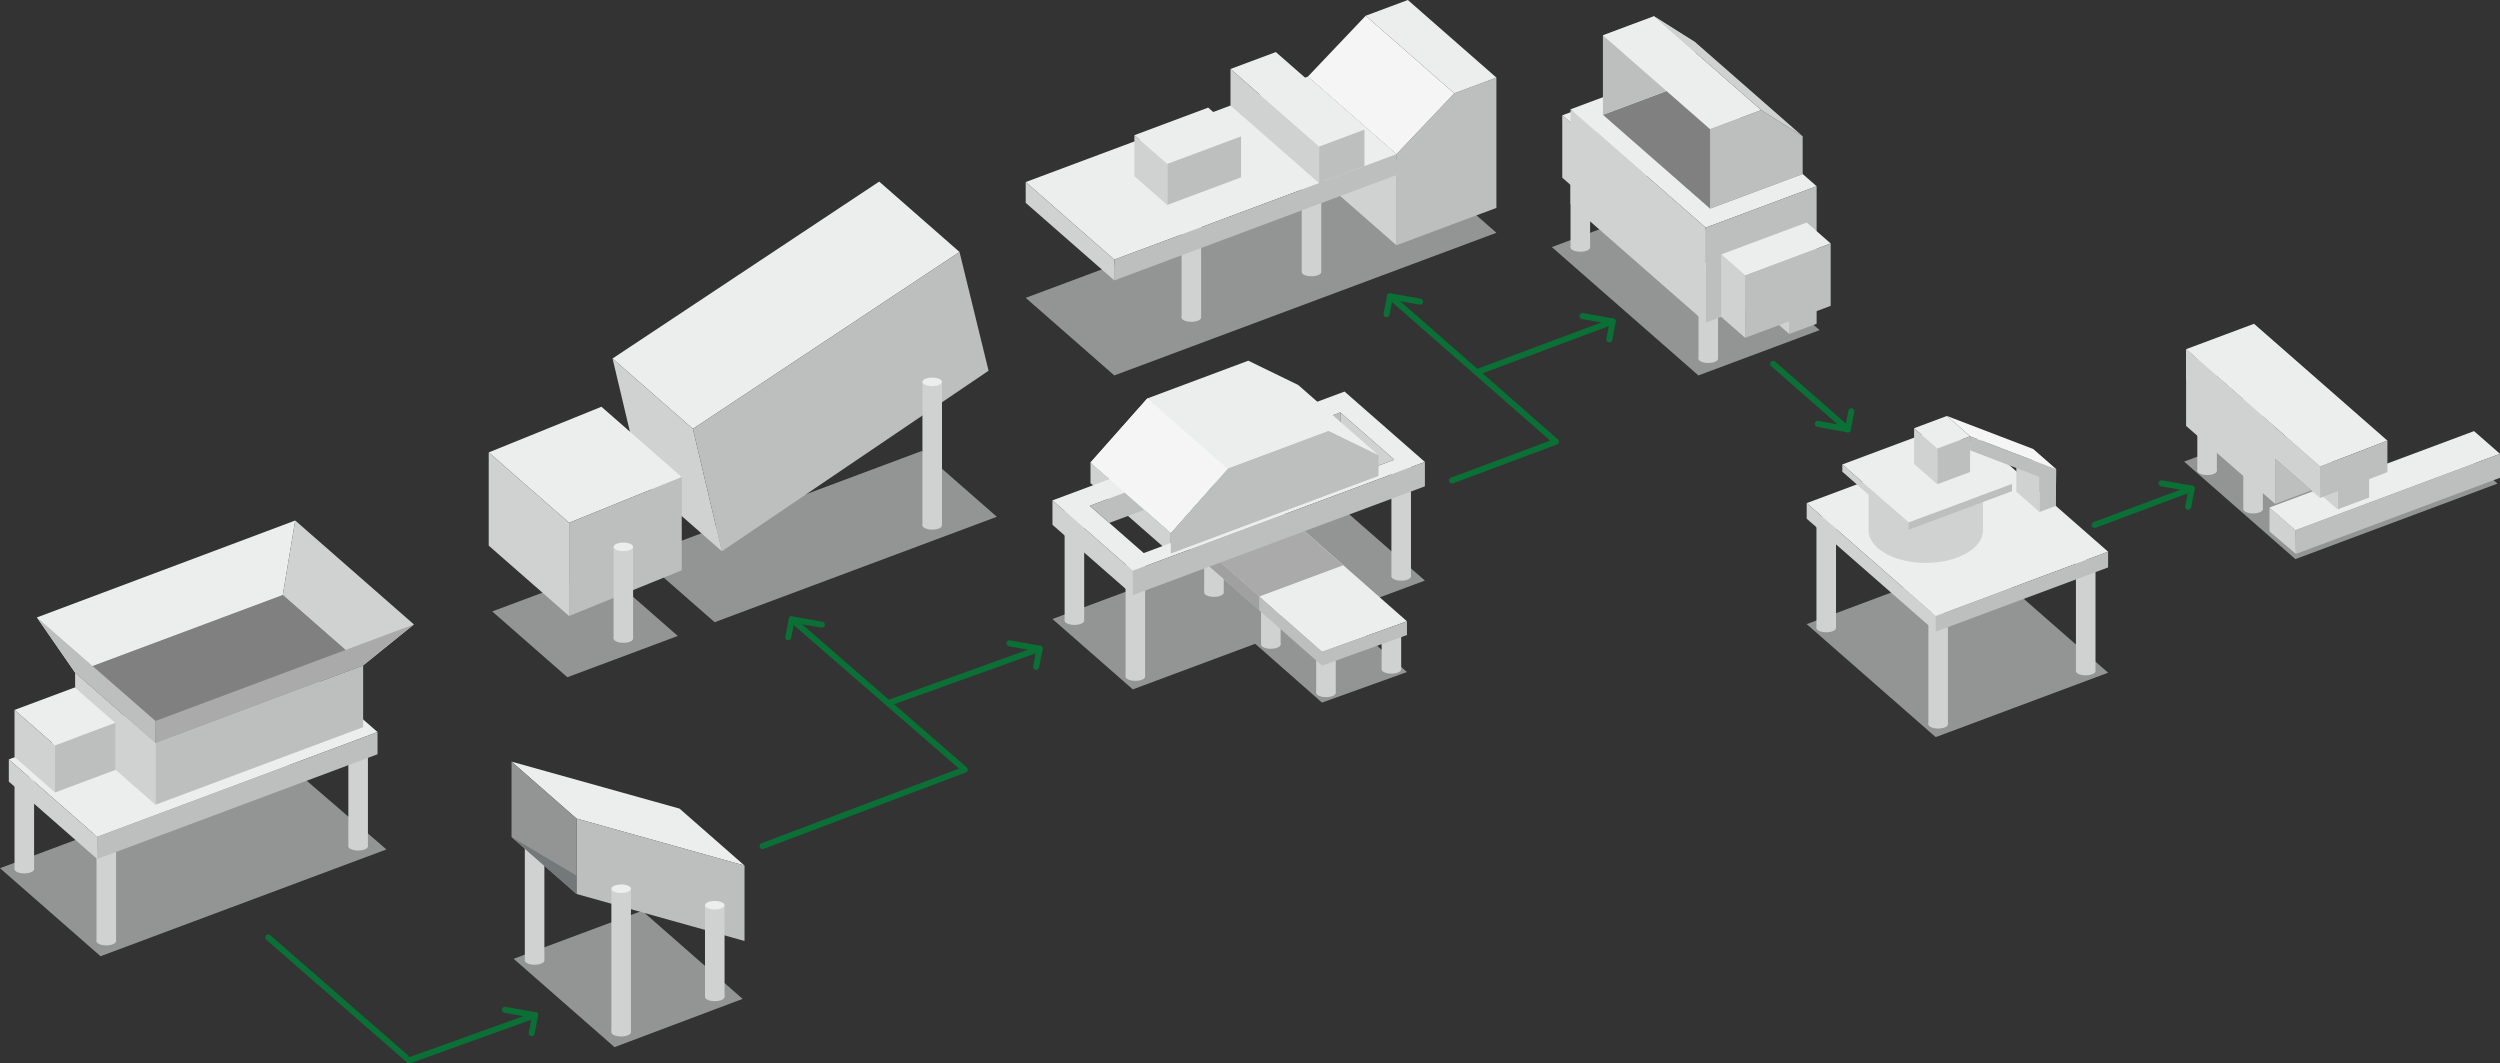 <?xml version="1.0" encoding="UTF-8"?><svg id="b" xmlns="http://www.w3.org/2000/svg" viewBox="0 0 1072.24 456.1"><rect x="0" y="0" width="1072.24" height="456.1" fill="#333333" stroke="none"/><defs><style>.d{fill:#f5f5f5;}.d,.e,.f,.g,.h,.i,.j,.k,.l{stroke-width:0px;}.e{fill:#aaa;}.f{fill:#d0d1d1;}.g{fill:#939494;}.h{fill:#737878;}.i{fill:#a0a0a0;}.m{fill:none;stroke:#0b7035;stroke-linecap:round;stroke-linejoin:round;stroke-width:2.58px;}.j{fill:gray;}.k{fill:#eceded;}.l{fill:#bdbebe;}</style></defs><g id="c"><polygon class="g" points="665.58 105.97 717.77 86.47 780.42 141.6 728.44 161.02 665.58 105.97"/><polygon class="k" points="670.05 49.46 706.75 35.74 717.03 44.74 680.32 58.45 670.05 49.46"/><polygon class="f" points="680.32 85.21 680.32 58.45 670.05 49.46 670.05 76.21 680.32 85.21"/><polygon class="l" points="717.03 71.5 717.03 44.74 680.32 58.45 680.32 85.21 717.03 71.5"/><ellipse class="f" cx="677.79" cy="106.13" rx="4.19" ry="1.83"/><rect class="f" x="673.6" y="66.81" width="8.39" height="39.33"/><ellipse class="k" cx="677.79" cy="66.81" rx="4.19" ry="1.83"/><ellipse class="f" cx="732.66" cy="153.85" rx="4.19" ry="1.83"/><rect class="f" x="728.47" y="114.53" width="8.39" height="39.33"/><ellipse class="k" cx="732.66" cy="114.53" rx="4.19" ry="1.83"/><polygon class="k" points="673.6 46.88 721.18 29.1 779.14 79.87 731.56 97.64 673.6 46.88"/><polygon class="l" points="731.56 97.64 731.56 138.37 779.14 120.59 779.14 79.87 731.56 97.64"/><polygon class="f" points="673.6 46.88 673.6 87.6 731.56 138.37 731.56 97.64 673.6 46.88"/><polygon class="l" points="767.41 143.24 766.93 125.14 779.14 120.59 779.14 138.86 767.41 143.24"/><polygon class="f" points="767.41 143.24 752.8 130.44 766.93 125.14 767.41 143.24"/><polygon class="k" points="738.19 109.14 774.9 95.42 785.17 104.42 748.47 118.14 738.19 109.14"/><polygon class="f" points="748.47 144.89 748.47 118.14 738.19 109.14 738.19 135.89 748.47 144.89"/><polygon class="l" points="785.17 131.18 785.17 104.42 748.47 118.14 748.47 144.89 785.17 131.18"/><polygon class="j" points="727.21 34.38 687.48 49.23 733.43 89.47 773.16 74.63 727.21 34.38"/><polygon class="l" points="733.43 55.4 733.43 89.47 773.16 74.63 773.16 58.45 755.35 47.21 733.43 55.4"/><polygon class="l" points="687.48 15.16 687.48 49.23 727.21 34.38 727.21 18.21 709.4 6.97 687.48 15.16"/><polygon class="k" points="709.4 6.97 687.48 15.16 733.43 55.4 755.35 47.21 709.4 6.97"/><polygon class="f" points="709.4 6.97 727.21 18.21 773.16 58.45 755.35 47.21 709.4 6.97"/><polygon class="g" points="165.73 364.32 43.12 410.12 0 372.36 122.1 326.71 165.73 364.32"/><ellipse class="f" cx="45.58" cy="403.65" rx="4.19" ry="1.83"/><rect class="f" x="41.39" y="364.32" width="8.39" height="39.33"/><ellipse class="f" cx="10.42" cy="372.77" rx="4.19" ry="1.83"/><rect class="f" x="6.23" y="333.45" width="8.39" height="39.33"/><ellipse class="f" cx="153.6" cy="362.97" rx="4.19" ry="1.83"/><rect class="f" x="149.41" y="323.64" width="8.39" height="39.33"/><polygon class="k" points="161.92 313.97 41.68 358.89 3.78 325.7 124.02 280.78 161.92 313.97"/><polygon class="f" points="41.68 368.42 41.68 358.89 3.78 325.7 3.78 335.22 41.68 368.42"/><polygon class="l" points="161.92 323.5 161.92 313.97 41.68 358.89 41.68 368.42 161.92 323.5"/><polygon class="j" points="155.75 285.39 66.68 318.66 32.22 288.49 121.29 255.21 155.75 285.39"/><polygon class="f" points="66.68 345.14 66.68 318.66 32.22 288.49 32.22 314.97 66.68 345.14"/><polygon class="l" points="155.75 311.87 155.75 285.39 66.68 318.66 66.68 345.14 155.75 311.87"/><polygon class="k" points="32.22 288.49 15.83 264.81 126.62 223.24 121.29 255.21 32.22 288.49"/><polygon class="f" points="155.75 285.39 177.52 267.81 126.62 223.24 121.29 255.21 155.75 285.39"/><polygon class="l" points="15.83 264.81 66.68 309.22 66.68 318.66 32.22 288.49 15.83 264.81"/><polygon class="e" points="66.68 309.22 177.52 267.81 155.75 285.39 66.68 318.66 66.68 309.22"/><polygon class="k" points="49.45 310.06 23.61 319.71 6.23 304.49 32.07 294.84 49.45 310.06"/><polygon class="f" points="23.61 339.88 23.61 319.71 6.23 304.49 6.23 324.66 23.61 339.88"/><polygon class="l" points="49.45 330.23 49.45 310.06 23.61 319.71 23.61 339.88 49.45 330.23"/><polygon class="g" points="439.92 127.74 477.91 161.02 641.8 99.84 603.81 66.56 439.92 127.74"/><polygon class="l" points="598.93 66.15 598.93 105.19 641.8 89.17 641.8 33.28 623.73 40.03 598.93 66.15"/><polygon class="f" points="598.93 66.15 560.93 32.87 560.93 71.91 598.93 105.19 598.93 66.15"/><polygon class="k" points="585.74 6.75 603.81 0 641.8 33.28 623.73 40.03 585.74 6.75"/><polygon class="d" points="585.74 6.75 560.93 32.87 598.93 66.15 623.73 40.03 585.74 6.75"/><ellipse class="f" cx="510.96" cy="136.2" rx="4.19" ry="1.83"/><rect class="f" x="506.77" y="96.87" width="8.39" height="39.33"/><ellipse class="k" cx="510.96" cy="96.87" rx="4.19" ry="1.83"/><ellipse class="f" cx="562.48" cy="116.67" rx="4.19" ry="1.83"/><rect class="f" x="558.29" y="77.35" width="8.39" height="39.33"/><ellipse class="k" cx="562.48" cy="77.35" rx="4.19" ry="1.83"/><polygon class="k" points="439.92 78.08 477.91 111.36 598.93 66.15 560.93 32.87 439.92 78.08"/><polygon class="f" points="439.92 78.08 439.92 87 477.91 120.27 477.91 111.36 439.92 78.08"/><polygon class="l" points="598.93 66.15 477.91 111.36 477.91 120.27 598.93 75.07 598.93 66.15"/><polygon class="k" points="486.53 57.98 518.18 46.15 532.27 58.49 500.62 70.32 486.53 57.98"/><polygon class="l" points="500.62 70.32 500.62 87.9 532.27 76.07 532.27 58.49 500.62 70.32"/><polygon class="f" points="486.53 57.98 486.53 75.56 500.62 87.9 500.62 70.32 486.53 57.98"/><polygon class="k" points="527.75 29.59 547.2 22.33 585.2 55.6 565.75 62.87 527.75 29.59"/><polygon class="l" points="565.75 62.87 565.75 78.54 585.2 71.28 585.2 55.6 565.75 62.87"/><polygon class="f" points="527.75 29.59 527.75 45.27 565.75 78.54 565.75 62.87 527.75 29.59"/><polygon class="g" points="274.29 238.64 306.5 266.86 427.53 221.64 395.32 193.43 274.29 238.64"/><polygon class="g" points="211.12 262.24 243.33 290.46 290.7 272.76 258.48 244.55 211.12 262.24"/><polygon class="k" points="411.53 108.06 297.18 183.93 262.72 153.76 377.08 77.88 411.53 108.06"/><polygon class="f" points="309.63 236.44 297.18 183.93 262.72 153.76 275.18 206.26 309.63 236.44"/><polygon class="l" points="423.99 159 411.53 108.06 297.18 183.93 309.63 236.44 423.99 159"/><polygon class="k" points="292.4 204.62 244.07 224.21 209.61 194.04 257.95 174.45 292.4 204.62"/><polygon class="f" points="244.07 264.2 244.07 224.21 209.61 194.04 209.61 234.02 244.07 264.2"/><polygon class="l" points="292.4 244.61 292.4 204.62 244.07 224.21 244.07 264.2 292.4 244.61"/><ellipse class="f" cx="399.82" cy="225.33" rx="4.19" ry="1.83"/><rect class="f" x="395.63" y="163.79" width="8.39" height="61.55"/><ellipse class="k" cx="399.82" cy="163.79" rx="4.19" ry="1.83"/><ellipse class="f" cx="267.35" cy="273.87" rx="4.19" ry="1.83"/><rect class="f" x="263.15" y="234.55" width="8.39" height="39.33"/><ellipse class="k" cx="267.35" cy="234.55" rx="4.19" ry="1.83"/><polyline class="m" points="622.75 206.08 667.33 189.42 596.16 127.09"/><polygon class="g" points="220.3 411.22 263.56 449.11 318.5 428.42 275.41 390.64 220.3 411.22"/><ellipse class="f" cx="229.29" cy="411.94" rx="4.19" ry="1.83"/><rect class="f" x="225.09" y="350.4" width="8.39" height="61.55"/><ellipse class="k" cx="229.29" cy="350.4" rx="4.19" ry="1.83"/><polygon class="k" points="319.32 371.23 247.26 351.07 219.39 326.66 291.45 346.81 319.32 371.23"/><polygon class="l" points="319.32 403.58 319.32 371.23 247.26 351.07 247.26 383.42 319.32 403.58"/><polygon class="g" points="247.26 383.42 247.26 351.07 219.39 326.66 219.39 359.01 247.26 383.42"/><polygon class="h" points="219.39 359.01 247.26 375.56 247.26 383.42 219.39 359.01"/><ellipse class="f" cx="266.41" cy="442.71" rx="4.19" ry="1.83"/><rect class="f" x="262.22" y="381.17" width="8.39" height="61.55"/><ellipse class="k" cx="266.41" cy="381.17" rx="4.19" ry="1.83"/><ellipse class="f" cx="306.56" cy="427.57" rx="4.19" ry="1.83"/><rect class="f" x="302.37" y="388.25" width="8.39" height="39.33"/><ellipse class="k" cx="306.56" cy="388.25" rx="4.19" ry="1.83"/><line class="m" x1="633.99" y1="159.41" x2="691.69" y2="137.86"/><polyline class="m" points="327.08 362.86 413.8 330.1 339.57 265.63"/><line class="m" x1="381.9" y1="301.24" x2="445.89" y2="278.22"/><line class="m" x1="760.48" y1="156.05" x2="792.56" y2="184.15"/><polyline class="m" points="678.77 135.57 691.69 137.86 690.22 145.59"/><line class="m" x1="898.37" y1="225.13" x2="940" y2="209.58"/><polyline class="m" points="927.09 207.29 940 209.58 938.53 217.31"/><polyline class="m" points="432.98 275.93 445.89 278.22 444.42 285.96"/><polyline class="m" points="115.07 402.08 175.52 454.81 229.51 435.39"/><polyline class="m" points="216.59 433.1 229.51 435.39 228.04 443.12"/><polyline class="m" points="779.64 181.8 792.56 184.15 794.03 176.42"/><polyline class="m" points="338.09 273.3 339.57 265.63 352.48 267.92"/><polyline class="m" points="594.69 134.76 596.16 127.09 609.08 129.38"/><polygon class="f" points="502.17 228.56 467.71 198.38 467.71 207.2 502.17 237.38 502.17 228.56"/><polygon class="g" points="509 250.26 545.43 237.15 603.44 288.23 567 301.34 509 250.26"/><polygon class="g" points="576.67 218.82 451.4 265.49 485.85 295.67 611.13 249 576.67 218.82"/><ellipse class="f" cx="568.7" cy="297.17" rx="4.19" ry="1.83"/><rect class="f" x="564.51" y="281.98" width="8.39" height="15.18"/><ellipse class="f" cx="596.77" cy="287.09" rx="4.19" ry="1.83"/><rect class="f" x="592.57" y="271.9" width="8.39" height="15.18"/><ellipse class="f" cx="545.05" cy="276.43" rx="4.19" ry="1.83"/><rect class="f" x="540.86" y="261.25" width="8.39" height="15.18"/><ellipse class="f" cx="520.66" cy="254.16" rx="4.19" ry="1.83"/><rect class="f" x="516.47" y="238.97" width="8.39" height="15.18"/><polygon class="k" points="509 228.49 545.43 215.39 603.44 266.47 567 279.57 509 228.49"/><polygon class="e" points="576.13 242.42 540.06 255.85 509 228.49 545.43 215.39 576.13 242.42"/><polygon class="l" points="509 234.39 567 285.47 567 279.57 509 228.49 509 234.39"/><polygon class="i" points="540.06 255.85 540.06 261.74 509 234.39 509 228.49 540.06 255.85"/><polygon class="l" points="603.44 266.47 603.44 272.36 567 285.47 567 279.57 603.44 266.47"/><ellipse class="f" cx="486.95" cy="290.18" rx="4.19" ry="1.83"/><rect class="f" x="482.75" y="242.42" width="8.39" height="47.76"/><ellipse class="f" cx="460.8" cy="266.19" rx="4.19" ry="1.83"/><rect class="f" x="456.61" y="218.43" width="8.39" height="47.76"/><ellipse class="f" cx="600.96" cy="247.22" rx="4.19" ry="1.83"/><rect class="f" x="596.77" y="199.46" width="8.39" height="47.76"/><path class="k" d="M576.67,167.94l-125.28,46.67,34.45,30.18,125.28-46.67-34.45-30.18ZM467.38,216.93l107.48-40.04,23.15,20.28-107.48,40.04-23.15-20.28Z"/><polygon class="l" points="475.76 224.27 467.38 216.93 574.86 176.88 574.86 187.35 475.76 224.27"/><polygon class="f" points="574.86 176.88 574.86 187.35 589.62 200.28 598.01 197.16 574.86 176.88"/><polygon class="f" points="485.85 255.25 485.85 244.79 451.4 214.61 451.4 225.08 485.85 255.25"/><polygon class="l" points="611.13 208.58 611.13 198.12 485.85 244.79 485.85 255.25 611.13 208.58"/><polygon class="k" points="591.24 195.28 569.8 184.9 526.53 201.06 502.17 228.56 467.71 198.38 492.07 170.89 535.39 154.7 556.78 165.11 591.24 195.28"/><polygon class="l" points="502.17 228.56 502.17 237.38 591.24 204.11 591.24 195.28 569.8 184.9 526.53 201.06 502.17 228.56"/><polygon class="d" points="492.07 170.89 526.53 201.06 502.17 228.56 467.71 198.38 492.07 170.89"/><polygon class="g" points="974.46 183.9 936.76 197.98 984.48 239.8 1071.17 207.41 1057.93 195.81 1018.81 208.66 974.46 183.9"/><ellipse class="f" cx="966.33" cy="218.39" rx="4.19" ry="1.83"/><rect class="f" x="962.14" y="170.63" width="8.39" height="47.76"/><ellipse class="f" cx="946.61" cy="201.92" rx="4.19" ry="1.83"/><rect class="f" x="942.42" y="154.16" width="8.39" height="47.76"/><polygon class="k" points="973.37 217.67 984.48 227.41 1072.24 194.65 1061.1 184.9 973.37 217.67"/><polygon class="f" points="984.48 227.41 984.71 237.58 973.37 227.93 973.37 217.67 984.48 227.41"/><polygon class="l" points="984.48 227.41 1072.24 194.65 1072.24 204.91 984.71 237.58 984.48 227.41"/><polygon class="k" points="937.61 149.76 995.06 200.08 1023.95 188.98 966.74 138.87 937.61 149.76"/><polygon class="l" points="1002.56 207.06 1002.56 218.46 1016.11 213.4 1016.11 202 1002.56 207.06"/><polygon class="f" points="1002.56 218.46 994.63 211.52 1002.56 208.48 1002.56 218.46"/><polygon class="l" points="995.06 200.08 995.06 213.59 1023.95 202.49 1023.95 188.98 995.06 200.08"/><polygon class="f" points="937.61 149.76 937.61 163.27 995.06 213.59 995.06 200.08 937.61 149.76"/><polygon class="f" points="975.8 216.12 975.8 183.2 937.61 149.76 937.61 182.67 975.8 216.12"/><polygon class="l" points="975.8 216.12 991.33 210.32 975.8 196.72 975.8 216.12"/><polygon class="g" points="774.88 267.69 848.83 240.06 904.16 288.52 830.21 316.15 774.88 267.69"/><ellipse class="f" cx="831.26" cy="310.64" rx="4.19" ry="1.83"/><rect class="f" x="827.07" y="262.88" width="8.39" height="47.76"/><ellipse class="f" cx="894.55" cy="287.82" rx="4.19" ry="1.83"/><rect class="f" x="890.36" y="240.06" width="8.39" height="47.76"/><ellipse class="f" cx="783.26" cy="269.34" rx="4.19" ry="1.83"/><rect class="f" x="779.07" y="221.58" width="8.39" height="47.76"/><polygon class="k" points="774.88 215.79 848.83 188.16 904.16 236.62 830.21 264.25 774.88 215.79"/><polygon class="f" points="774.88 215.79 774.88 222.47 830.21 270.93 830.21 264.25 774.88 215.79"/><polygon class="l" points="830.21 264.25 904.16 236.62 904.16 243.36 830.21 270.93 830.21 264.25"/><path class="f" d="M801.44,206.79v20.68c0,7.71,10.98,13.95,24.53,13.95s24.53-6.25,24.53-13.95v-20.68h-49.05Z"/><ellipse class="k" cx="827.07" cy="206.32" rx="24.53" ry="13.95"/><polygon class="k" points="790.16 199.2 834.52 182.63 862.95 207.54 818.6 224.1 790.16 199.2"/><polygon class="f" points="790.16 199.2 790.16 202.31 818.6 227.22 818.6 224.1 790.16 199.2"/><polygon class="l" points="818.6 224.1 862.95 207.54 862.95 210.65 818.6 227.22 818.6 224.1"/><polygon class="k" points="820.95 183.66 835.01 178.4 844.96 187.12 830.89 192.37 820.95 183.66"/><polygon class="f" points="820.95 183.66 820.95 198.97 830.89 207.69 830.89 192.37 820.95 183.66"/><polygon class="l" points="830.89 192.37 844.96 187.12 844.96 202.43 830.89 207.69 830.89 192.37"/><polygon class="l" points="871.79 208.27 871.9 192.52 881.85 201.23 881.73 216.98 871.79 208.27"/><polygon class="f" points="874.75 201.23 874.75 219.59 864.8 210.88 864.8 198.94 874.75 201.23"/><polygon class="l" points="881.85 207.27 844.96 193.15 844.96 187.12 881.85 201.23 881.85 207.27"/><polygon class="d" points="835.01 178.4 871.9 192.52 881.85 201.23 844.96 187.12 835.01 178.4"/><polygon class="l" points="874.75 201.23 874.75 219.59 881.73 216.98 881.85 201.23 874.75 201.23"/></g></svg>